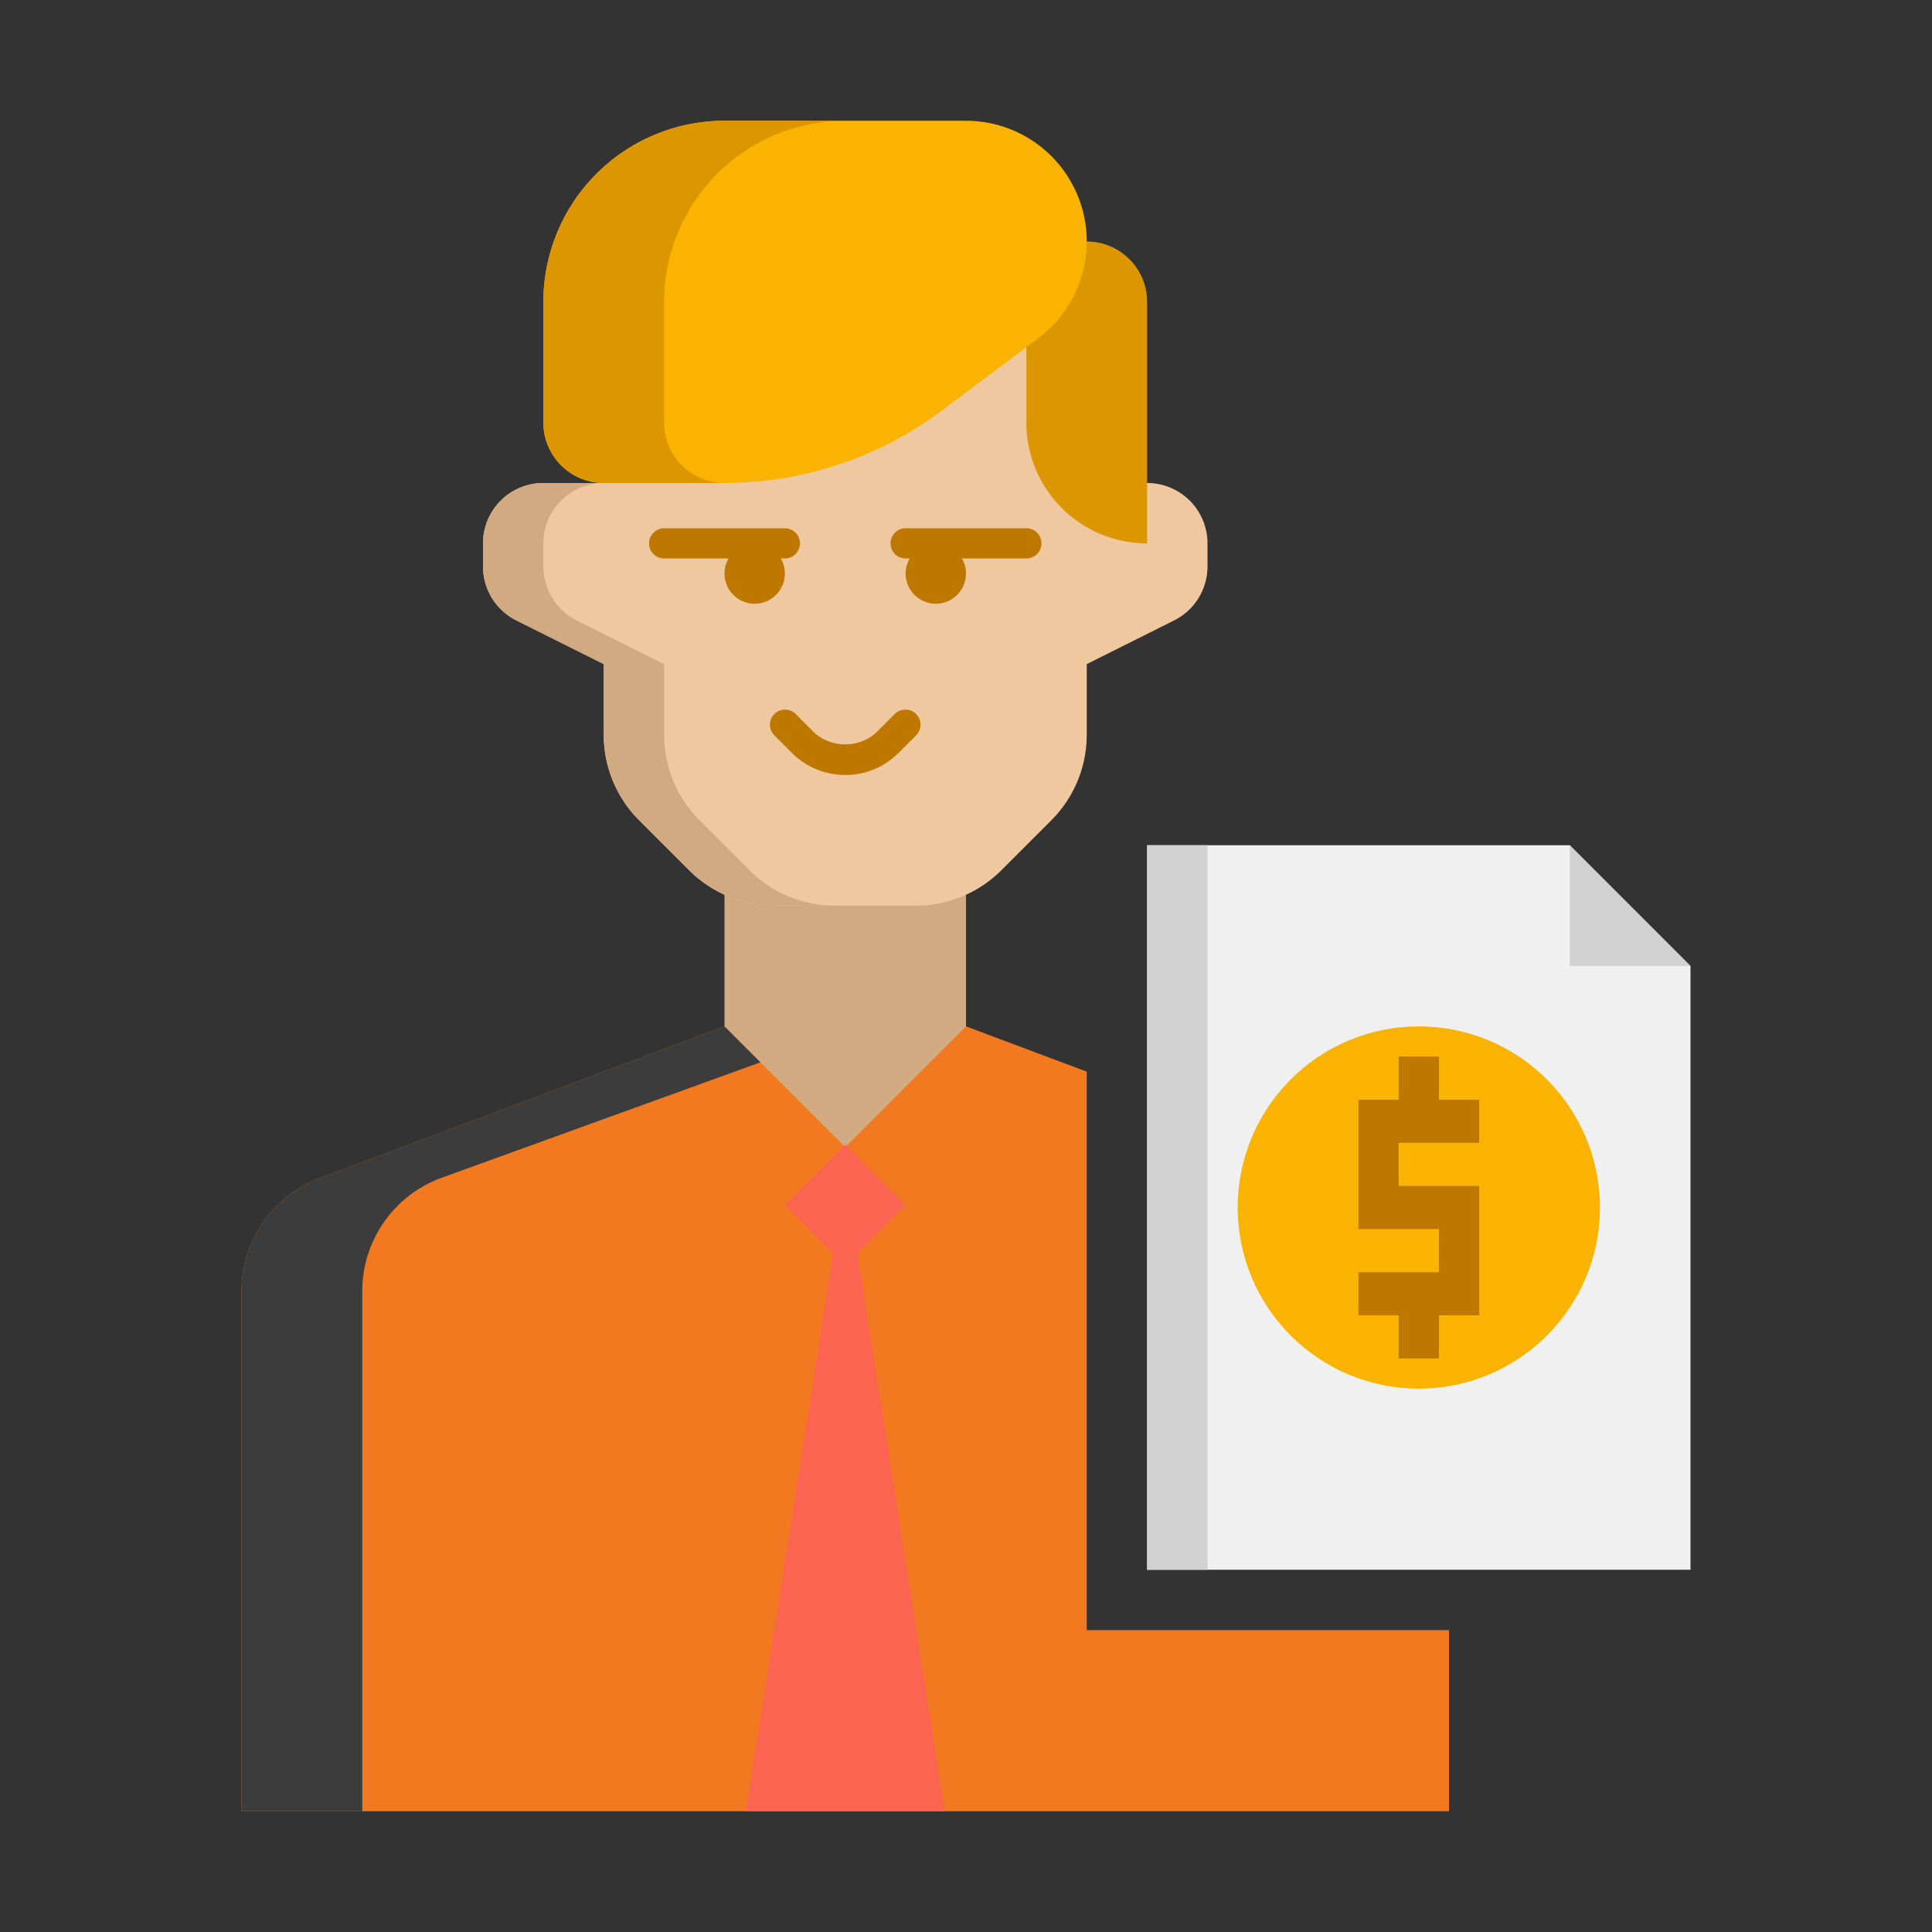 <svg xmlns="http://www.w3.org/2000/svg" xmlns:xlink="http://www.w3.org/1999/xlink" version="1.1" width="96" height="96" x="0" y="0" viewBox="0 0 64 64" style="enable-background:new 0 0 512 512" xml:space="preserve" class="">
  <rect x="0" y="0" width="64" height="64" fill="#333333" stroke="none"/>
  <g>
    <path fill="#f37920" d="m24 34-13.404 5.027A3.999 3.999 0 0 0 8 42.772V60h40v-6H36V35.5L32 34z" opacity="1" data-original="#505050"/>
    <path fill="#3c3c3c" d="M26.374 33.525 24 34l-13.404 5.027A3.998 3.998 0 0 0 8 42.772V60h4V42.772a3.999 3.999 0 0 1 2.596-3.745l12.139-4.396a5.525 5.525 0 0 1-.361-1.106z" opacity="1" data-original="#3c3c3c" class=""/>
    <path fill="#d2aa82" d="M32 34v-6h-8v6l4 4z" opacity="1" data-original="#d2aa82"/>
    <path fill="#f0c8a0" d="M38 16h-2v-4.187a4 4 0 0 0-4.062-4l-8 .125a4 4 0 0 0-3.938 4V16h-2a2 2 0 0 0-2 2v.764a2 2 0 0 0 1.106 1.789L20 22v2.343c0 1.061.421 2.078 1.172 2.828l1.657 1.657A4.001 4.001 0 0 0 25.657 30h4.686a3.995 3.995 0 0 0 2.828-1.172l1.657-1.657A4.001 4.001 0 0 0 36 24.343V22l2.894-1.447A2 2 0 0 0 40 18.764V18a2 2 0 0 0-2-2z" opacity="1" data-original="#f0c8a0"/>
    <path fill="#d2aa82" d="M23.172 27.172A4 4 0 0 1 22 24.343V22l-2.894-1.447A2 2 0 0 1 18 18.764V18a2 2 0 0 1 2-2h-2a2 2 0 0 0-2 2v.764a2 2 0 0 0 1.106 1.789L20 22v2.343c0 1.061.421 2.078 1.172 2.828l1.657 1.657A4.001 4.001 0 0 0 25.657 30h2a3.995 3.995 0 0 1-2.828-1.172z" opacity="1" data-original="#d2aa82"/>
    <path fill="#be7800" d="M26 18.5h-4a.5.5 0 0 1 0-1h4a.5.5 0 0 1 0 1zM28 25.672c-.668 0-1.296-.26-1.768-.732l-.586-.586a.5.5 0 0 1 .707-.707l.586.586c.566.566 1.555.566 2.121 0l.586-.586a.5.5 0 0 1 .707.707l-.586.586a2.48 2.48 0 0 1-1.767.732z" opacity="1" data-original="#be7800"/>
    <circle cx="25" cy="19" r="1" fill="#be7800" opacity="1" data-original="#be7800"/>
    <path fill="#be7800" d="M34 18.5h-4a.5.5 0 0 1 0-1h4a.5.5 0 0 1 0 1z" opacity="1" data-original="#be7800"/>
    <circle cx="31" cy="19" r="1" fill="#be7800" opacity="1" data-original="#be7800"/>
    <path fill="#dc9600" d="M38 18a4 4 0 0 1-4-4V8h2a2 2 0 0 1 2 2z" opacity="1" data-original="#dc9600"/>
    <path fill="#fab400" d="M18 14v-4a6 6 0 0 1 6-6h8a4 4 0 0 1 2.4 7.2l-3.2 2.4A12 12 0 0 1 24 16h-4a2 2 0 0 1-2-2z" opacity="1" data-original="#fab400"/>
    <path fill="#dc9600" d="M22 14v-4a6 6 0 0 1 6-6h-4a6 6 0 0 0-6 6v4a2 2 0 0 0 2 2h4a2 2 0 0 1-2-2z" opacity="1" data-original="#dc9600"/>
    <path fill="#f0f0f0" d="M52 28H38v24h18V32z" opacity="1" data-original="#f0f0f0" class=""/>
    <path fill="#d2d2d2" d="M52 28v4h4zM38 28h2v24h-2z" opacity="1" data-original="#d2d2d2"/>
    <path fill="#fa6450" d="m28.4 41.517 1.6-1.6-2-2-2 2 1.6 1.6L24.706 60h6.588z" opacity="1" data-original="#fa6450"/>
    <circle cx="47" cy="40" r="6" fill="#fab400" opacity="1" data-original="#fab400"/>
    <path fill="#be7800" d="M49 37.857v-1.428h-1.333V35h-1.334v1.429H45v4.285h2.667v1.429H45v1.428h1.333V45h1.334v-1.429H49v-4.285h-2.667v-1.429z" opacity="1" data-original="#be7800"/>
  </g>
</svg>